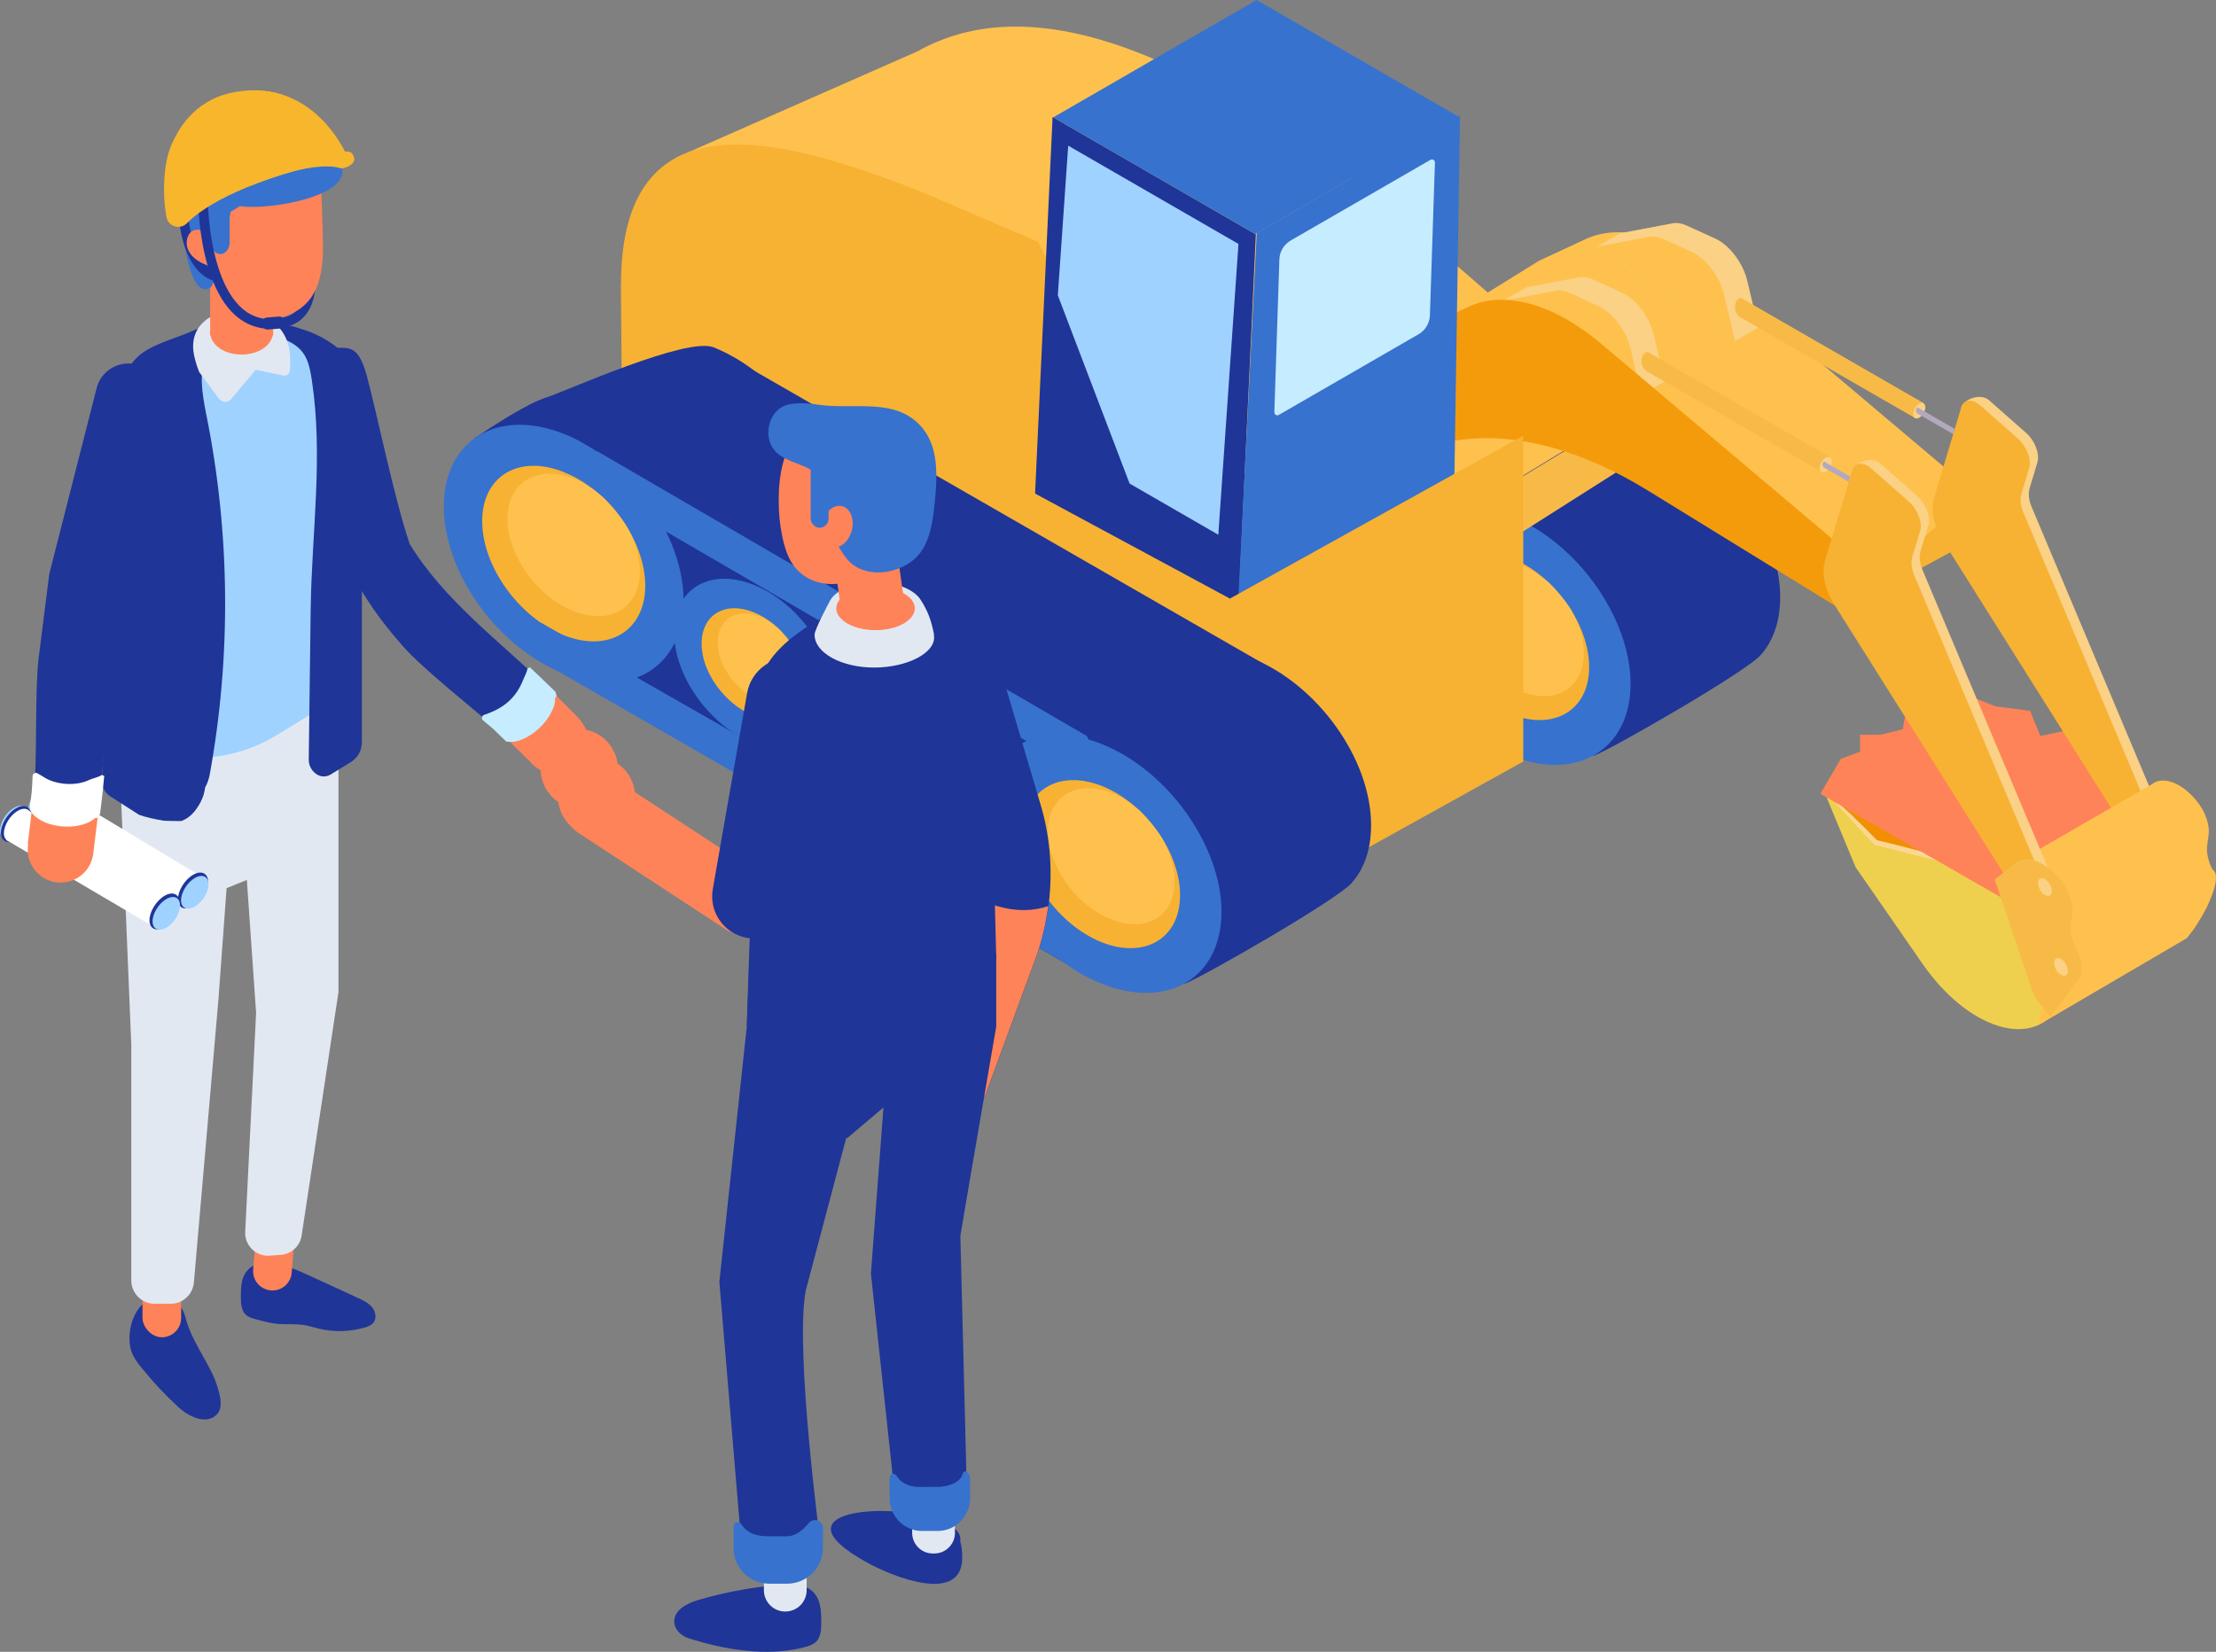 <?xml version="1.0" encoding="UTF-8"?>
<svg xmlns="http://www.w3.org/2000/svg" viewBox="0 0 215.54 160.69">
  <rect x="0" y="0" width="215.54" height="160.69" fill="#808080" stroke="none"/>
  <defs>
    <style>
      .cls-1 {
        fill: #714e51;
      }

      .cls-2 {
        fill: none;
        stroke: #1f3598;
        stroke-miterlimit: 10;
        stroke-width: .94px;
      }

      .cls-3 {
        fill: #b3a8bd;
      }

      .cls-4 {
        fill: #272926;
      }

      .cls-4, .cls-5, .cls-6, .cls-7, .cls-8, .cls-9, .cls-10 {
        fill-rule: evenodd;
      }

      .cls-5, .cls-11 {
        fill: #f8ba47;
      }

      .cls-12 {
        fill: #83bbef;
      }

      .cls-13, .cls-9 {
        fill: #ffc14e;
      }

      .cls-14 {
        fill: #fbd794;
      }

      .cls-6, .cls-15 {
        fill: #3772ce;
      }

      .cls-16 {
        fill: #c6ecff;
      }

      .cls-7, .cls-17 {
        fill: #1f3598;
      }

      .cls-18, .cls-8 {
        fill: #f7b233;
      }

      .cls-19 {
        isolation: isolate;
      }

      .cls-20, .cls-21, .cls-22 {
        mix-blend-mode: multiply;
      }

      .cls-21, .cls-23 {
        fill: #f8b62d;
      }

      .cls-24 {
        fill: #efcf4e;
      }

      .cls-25 {
        fill: #e2e8f2;
      }

      .cls-26, .cls-22 {
        fill: #ff8358;
      }

      .cls-27 {
        fill: #fff;
      }

      .cls-28 {
        opacity: .59;
      }

      .cls-29 {
        fill: #a0d2ff;
      }

      .cls-30 {
        fill: #f28f00;
      }

      .cls-31 {
        fill: #845c60;
      }

      .cls-10 {
        fill: #30322f;
      }

      .cls-32 {
        fill: #fad185;
      }

      .cls-33 {
        fill: #f49b0c;
      }
    </style>
  </defs>
  <g class="cls-19">
    <g id="_レイヤー_2" data-name="レイヤー 2">
      <g id="_人" data-name="人">
        <g>
          <g>
            <path class="cls-30" d="M214.71,86.02c.25.96.2,1.84-.14,2.41l-1.06,1.79c-2.49,4.22-23.48,3.99-27.89-2.36l-8.26-11.03,13.27-7.66,4.94,5.34,11.79,3.02c1.35-.1,2.95.97,4.1,2.7.37.56.57,1.21.51,1.72-.07.64.36,1.5.95,1.92l.66.47c.52.37.95,1.02,1.13,1.68Z"/>
            <path class="cls-14" d="M190.63,69.17c1.86,1.58,3.61,3.26,5.29,5.01l-.24-.14c1.97.47,3.94.96,5.88,1.54,1.95.57,3.88,1.2,5.78,1.94-2.03-.26-4.02-.63-6-1.07-1.98-.43-3.95-.94-5.9-1.47l-.15-.04-.09-.1c-1.61-1.81-3.15-3.69-4.58-5.67Z"/>
            <path class="cls-14" d="M177.37,76.83c2.01-1.63,4.17-2.98,6.38-4.28,2.22-1.26,4.48-2.46,6.89-3.38-2.01,1.63-4.17,2.99-6.38,4.28-2.22,1.26-4.48,2.46-6.89,3.38Z"/>
            <path class="cls-14" d="M177.37,76.83c1.86,1.58,3.61,3.26,5.29,5.01l-.24-.14c1.97.47,3.94.96,5.88,1.54,1.95.57,3.88,1.2,5.78,1.94-2.03-.26-4.02-.63-6-1.07-1.98-.43-3.95-.94-5.9-1.47l-.15-.04-.09-.1c-1.61-1.81-3.15-3.69-4.58-5.67Z"/>
            <path class="cls-24" d="M201.44,93.68c.25.96.2,1.84-.14,2.41l-1.06,1.79c-2.49,4.22-8.82,2.25-13.23-4.1l-6.52-9.41-3.13-7.54,4.94,5.34,11.79,3.02c1.35-.1,2.95.97,4.1,2.7.37.56.57,1.21.51,1.72-.07.64.36,1.5.95,1.92l.66.47c.52.37.95,1.02,1.13,1.68Z"/>
            <g>
              <polygon class="cls-26" points="177.06 77.21 190.76 69.19 210.69 80.62 196.99 88.63 177.06 77.21"/>
              <polygon class="cls-26" points="177.06 77.21 179.05 73.82 180.93 73.12 180.92 71.48 183.01 71.46 185.08 70.93 185.37 69.22 187.01 68.5 189.03 66.85 190.76 67.99 191.13 67.53 194.12 68.72 197.46 69.15 198.46 71.6 202 70.84 202.44 72.91 204.4 74.54 205.58 75.48 205.84 77.13 207.85 77.8 208.43 79.32 209.25 79.32 210.05 79.31 210.69 80.62 196.99 88.63 177.06 77.21"/>
            </g>
            <g>
              <polygon class="cls-4" points="95.45 43.63 108.43 34.52 163.74 66.29 144.85 72.34 95.45 43.63"/>
              <path class="cls-4" d="M109.17,11.6c-2.63-1.01-14.2,4.21-16.17,4.86h0c-1.97.61-5.35,2.85-7.06,3.99l2.41,4.73c.61,6.09,5.57,12.67,11.61,15.03.13.09.26.13.39.18l2.28,2.89c1.62-.57,15.16-8.28,16.3-9.82h0c1.18-1.36,1.88-3.29,1.88-5.61,0-6.4-5.22-13.72-11.66-16.26h0Z"/>
              <polygon class="cls-4" points="105.71 28.08 116.84 50.6 136.91 63.84 142 49.37 105.71 28.08"/>
              <polygon class="cls-10" points="100.93 19.88 94.62 23.74 148.35 54.98 149.01 47.97 100.93 19.88"/>
              <path class="cls-7" d="M161.5,41.84c-2.59-1.05-14.2,4.16-16.13,4.86h0c-2.02.61,2.98,6.35,1.31,7.49l-5.96,1.23c.57,6.09,5.52,12.67,11.57,15.03.13.04.31.09.44.18l2.28,2.89c1.62-.57,15.12-8.33,16.3-9.86h0c1.18-1.36,1.84-3.24,1.84-5.57,0-6.44-5.22-13.72-11.66-16.26h0Z"/>
              <path class="cls-10" d="M94.62,20.01c-6.44-2.54-11.66.61-11.66,7.06s5.21,13.72,11.66,16.26c6.44,2.54,11.66-.61,11.66-7.06s-5.22-13.72-11.66-16.26h0Z"/>
              <path class="cls-6" d="M146.99,50.21c-6.44-2.54-11.66.61-11.66,7.06s5.22,13.72,11.66,16.26c6.4,2.54,11.61-.61,11.61-7.01s-5.22-13.76-11.61-16.3h0Z"/>
              <path class="cls-8" d="M94.62,23.74c-4.38-1.75-7.93.4-7.93,4.78s3.55,9.34,7.93,11.09c4.38,1.75,7.93-.44,7.93-4.82s-3.55-9.34-7.93-11.04h0Z"/>
              <path class="cls-9" d="M100.67,28.91c-.61-.96-1.36-1.88-2.23-2.72-.83-.75-1.8-1.36-2.85-1.8-3.55-1.4-6.44.35-6.44,3.9s2.89,7.58,6.44,8.98c3.55,1.4,6.44-.31,6.44-3.86,0-1.49-.48-3.07-1.36-4.51h0Z"/>
              <polygon class="cls-10" points="143.88 71.77 145.15 68.53 92.39 38.37 91.55 41.66 143.88 71.77"/>
              <polygon class="cls-7" points="96.24 20.76 109.17 11.6 164.48 43.41 145.59 49.46 96.24 20.76"/>
              <path class="cls-8" d="M146.99,54.28c-4.21-1.67-7.63.39-7.63,4.6s3.42,8.94,7.63,10.61c4.16,1.62,7.58-.39,7.58-4.6s-3.42-8.94-7.58-10.61h0Z"/>
              <path class="cls-9" d="M152.78,59.28c-.61-.96-1.36-1.84-2.15-2.63-.83-.7-1.75-1.32-2.72-1.71-3.42-1.32-6.18.35-6.18,3.72s2.76,7.28,6.18,8.59c3.37,1.36,6.14-.31,6.14-3.73,0-1.4-.48-2.89-1.27-4.25h0Z"/>
              <path class="cls-10" d="M128.06,43.37c-4.3-1.67-7.71.44-7.71,4.69s3.42,9.07,7.71,10.74c4.25,1.71,7.71-.4,7.71-4.65s-3.46-9.07-7.71-10.78h0Z"/>
              <path class="cls-8" d="M128.06,46.09c-2.81-1.1-5.04.26-5.04,3.02s2.23,5.92,5.04,7.01c2.76,1.1,5-.26,5-3.02s-2.24-5.92-5-7.01h0Z"/>
              <path class="cls-9" d="M131.87,49.37c-.39-.61-.88-1.23-1.4-1.71-.57-.48-1.18-.88-1.8-1.14-2.28-.88-4.08.22-4.08,2.46s1.8,4.78,4.08,5.7c2.24.88,4.08-.22,4.08-2.5,0-.92-.35-1.93-.88-2.81h0Z"/>
              <path class="cls-10" d="M113.07,34.69c-4.25-1.67-7.71.39-7.71,4.65s3.46,9.07,7.71,10.78c4.25,1.67,7.71-.39,7.71-4.69s-3.46-9.07-7.71-10.74h0Z"/>
              <path class="cls-8" d="M113.07,37.37c-2.76-1.1-5.04.26-5.04,3.07s2.28,5.87,5.04,7.01c2.76,1.09,5.04-.26,5.04-3.07s-2.28-5.92-5.04-7.01h0Z"/>
              <path class="cls-9" d="M116.89,40.65c-.39-.61-.88-1.18-1.4-1.71-.53-.48-1.14-.88-1.8-1.14-2.24-.88-4.08.22-4.08,2.5s1.84,4.78,4.08,5.65c2.24.92,4.08-.22,4.08-2.46,0-.92-.31-1.93-.88-2.85h0Z"/>
            </g>
            <polygon class="cls-5" points="157.91 40.4 120.51 63.04 120.51 69.24 157.88 45.52 157.91 40.4"/>
            <path class="cls-9" d="M157.88,40.36C140.14,24.38,109.22-6.21,89.23,5l-23.5,10.35,49.05,44.28,5.73,3.4,37.37-22.68Z"/>
            <g>
              <polygon class="cls-18" points="192 47.89 180.63 54.46 179.24 59.39 190.18 53.47 192 47.89"/>
              <path class="cls-13" d="M192,47.89l-24.91-21.04c-4.57-3.86-9.38-5.2-12.86-3.59l-4.52,2.1-11.49,7.12,15.21,3.74c5.46-.73,4.14,3.42,10.56,7.37l15.25,15.79,12.76-11.49Z"/>
              <g>
                <path class="cls-32" d="M197.4,47.53l.77-2.55c.25-.82-.25-2.12-1.09-2.86l-3.62-3.19c-.81-.72-2.45-.1-2.69.69l-1.87,8.32c-.34,1.13.02,2.76.92,4.19l18.34,29.14,1.79-2.62-12.34-29.33c-.28-.65-.35-1.31-.2-1.79Z"/>
                <path class="cls-18" d="M196.6,48.08l.77-2.55c.25-.82-.25-2.12-1.09-2.86l-3.62-3.19c-.81-.72-1.65-.66-1.89.13l-2.67,8.87c-.34,1.13.02,2.76.92,4.19l18.34,29.14,1.79-2.62-12.34-29.32c-.28-.65-.35-1.31-.2-1.79Z"/>
                <path class="cls-13" d="M199.74,93.68c-.02.22-1.51,6.06-1.51,6.06l14.48-8.48c1.94-2.41,3.56-6.04,2.48-6.68-.41-.79-.59-1.63-.51-2.3l.14-1.06c.12-.94-.28-2.16-1.03-3.14-1.47-1.91-3.39-2.67-4.5-1.78l-13.27,7.66,3.72,9.72Z"/>
                <g>
                  <path class="cls-32" d="M161.93,37.12l-1.06-4.48c-.42-1.8-1.74-3.55-3.15-4.19l-2.77-1.26c-.48-.22-.94-.29-1.34-.22l-5.09.96-2.27,1.31,13.41,9.18,2.27-1.31Z"/>
                  <path class="cls-13" d="M159.66,38.43l-1.06-4.48c-.42-1.8-1.74-3.55-3.15-4.19l-2.77-1.26c-.48-.22-.94-.29-1.34-.22l-5.09.96,13.41,9.18Z"/>
                </g>
                <path class="cls-33" d="M180.63,54.46l-24.91-21.04c-4.57-3.86-9.38-5.2-12.86-3.59l-4.52,2.1-.96,11.49,4.68-.63c5.46-.73,11.8.98,18.22,4.93l18.96,11.67,1.39-4.93Z"/>
                <path class="cls-32" d="M186.79,53.66l.77-2.55c.25-.82-.25-2.12-1.09-2.86l-3.62-3.19c-.81-.72-2.45-.1-2.69.69l-1.87,8.32c-.34,1.13.02,2.76.92,4.19l18.34,29.14,1.79-2.62-12.34-29.32c-.28-.65-.35-1.31-.2-1.79Z"/>
                <path class="cls-18" d="M185.99,54.21l.77-2.55c.25-.82-.25-2.12-1.09-2.86l-3.62-3.19c-.81-.72-1.65-.66-1.89.13l-2.67,8.87c-.34,1.13.02,2.76.92,4.19l18.34,29.14,1.79-2.62-12.34-29.33c-.28-.65-.35-1.31-.2-1.79Z"/>
                <path class="cls-11" d="M197.77,96.67c-.02.22,1.66,2.26,1.66,2.26l2.7-3.58c.5-.66.41-1.91-.2-3.11-.41-.79-.59-1.63-.51-2.3l.14-1.06c.12-.94-.28-2.16-1.03-3.14-1.47-1.91-3.39-2.67-4.5-1.78l-2.01,1.6,3.75,11.11Z"/>
                <path class="cls-32" d="M199.79,93.67c0,.43.3.95.67,1.16.37.22.67.04.67-.38s-.3-.95-.67-1.16c-.37-.22-.67-.04-.67.38Z"/>
                <path class="cls-32" d="M198.23,85.9c0,.43.3.95.67,1.16.37.22.67.04.67-.38s-.3-.95-.67-1.16c-.37-.22-.67-.04-.67.38Z"/>
              </g>
              <g>
                <path class="cls-32" d="M171.03,31.87l-1.06-4.48c-.42-1.8-1.74-3.55-3.15-4.19l-2.77-1.26c-.48-.22-.94-.29-1.34-.22l-5.09.96-2.27,1.31,13.41,9.18,2.27-1.31Z"/>
                <path class="cls-13" d="M168.76,33.18l-1.06-4.48c-.42-1.8-1.74-3.55-3.15-4.19l-2.77-1.26c-.48-.22-.94-.29-1.34-.22l-5.09.96,13.41,9.18Z"/>
              </g>
              <g>
                <path class="cls-11" d="M160.25,36.16l16.9,9.74.87-1.43-17.77-10.24s-.59.03-.59.94c0,.66.59,1,.59,1Z"/>
                <path class="cls-32" d="M177.6,44.52c-.33.18-.6.63-.61,1.01,0,.38.25.54.58.36.33-.18.6-.63.61-1.01,0-.38-.25-.54-.58-.36Z"/>
              </g>
              <g>
                <path class="cls-11" d="M169.34,30.91l16.9,9.74.87-1.43-17.77-10.24s-.59.03-.59.94c0,.66.59,1,.59,1Z"/>
                <path class="cls-32" d="M186.69,39.27c-.33.18-.6.63-.61,1.01s.25.54.58.36c.33-.18.6-.63.61-1.01,0-.38-.25-.54-.58-.36Z"/>
                <path class="cls-3" d="M186.54,40.25l3.45,1.99.15-.51-3.6-2.08s-.18,0-.18.29c0,.2.18.31.18.31Z"/>
                <path class="cls-3" d="M177.46,45.51l2.35,1.36.15-.51-2.51-1.45s-.18,0-.18.29c0,.2.18.31.18.31Z"/>
              </g>
            </g>
            <path class="cls-8" d="M60.39,27.72l.11,12.43,5.52-2.33,54.5,31.42v-6.2l-19.54-39.52-11.45-4.91c-13.44-5.23-29.13-9.71-29.13,9.1h0Z"/>
            <g>
              <polygon class="cls-17" points="100.25 57.19 120.02 68.6 122.15 22.8 102.38 11.38 100.25 57.19"/>
              <polygon class="cls-29" points="120.46 23.73 103.9 14.17 102.89 28.73 109.87 47.04 118.5 52.02 120.46 23.73"/>
              <polygon class="cls-15" points="122.09 22.76 141.87 11.35 122.22 0 102.44 11.42 122.09 22.76"/>
              <polygon class="cls-15" points="119.9 69.07 141.29 57.64 142.01 11.24 122.24 22.66 119.9 69.07"/>
              <g>
                <path class="cls-16" d="M139.73,30.69l.49-14.86c.02-.73-.76-1.2-1.4-.84l-13.58,7.84c-.86.49-1.4,1.4-1.43,2.39l-.49,14.86c-.02.73.76,1.2,1.4.84l13.58-7.84c.86-.5,1.4-1.4,1.43-2.39Z"/>
                <path class="cls-15" d="M124.25,41.68c-.28,0-.56-.08-.81-.22-.5-.3-.78-.82-.76-1.4l.49-14.86c.04-1.22.69-2.31,1.75-2.92l13.58-7.84c.5-.29,1.1-.28,1.59.01.5.3.78.82.76,1.4l-.49,14.86c-.04,1.22-.69,2.31-1.75,2.92l-13.58,7.84c-.24.14-.51.21-.78.21ZM139.28,15.51s-.09.01-.15.04l-13.58,7.84c-.67.39-1.09,1.08-1.11,1.85l-.49,14.86c0,.15.09.23.14.26.06.03.17.08.3,0l13.58-7.84c.67-.39,1.09-1.08,1.11-1.85l.49-14.86c0-.15-.09-.23-.14-.26-.03-.02-.09-.04-.15-.04Z"/>
              </g>
            </g>
            <polygon class="cls-18" points="119.63 89.92 119.63 58.23 148.16 42.38 148.16 74.08 119.63 89.92"/>
            <polygon class="cls-8" points="119.63 58.23 97.05 46.06 97.36 51.69 123.03 68.13 119.63 58.23"/>
            <g>
              <polygon class="cls-4" points="55.66 65.82 68.63 56.7 123.94 88.48 105.05 94.53 55.66 65.82"/>
              <path class="cls-7" d="M69.38,33.78c-2.63-1.01-14.2,4.21-16.17,4.86h0c-1.97.61-5.35,2.85-7.06,3.99l2.41,4.73c.61,6.09,5.57,12.67,11.61,15.03.13.09.26.13.39.18l2.28,2.89c1.62-.57,15.16-8.28,16.3-9.82h0c1.18-1.36,1.88-3.29,1.88-5.61,0-6.4-5.22-13.72-11.66-16.26h0Z"/>
              <polygon class="cls-7" points="65.91 50.26 60.43 66.85 103.98 91.3 102.2 71.56 65.91 50.26"/>
              <polygon class="cls-6" points="61.14 42.07 54.83 45.92 108.56 77.17 109.22 70.16 61.14 42.07"/>
              <path class="cls-7" d="M121.71,64.02c-2.59-1.05-14.2,4.16-16.13,4.86h0c-2.02.61,2.98,6.35,1.31,7.49l-5.96,1.23c.57,6.09,5.52,12.67,11.57,15.03.13.04.31.09.44.18l2.28,2.89c1.62-.57,15.12-8.33,16.3-9.86h0c1.18-1.36,1.84-3.24,1.84-5.57,0-6.44-5.22-13.72-11.66-16.26h0Z"/>
              <path class="cls-6" d="M54.83,42.2c-6.44-2.54-11.66.61-11.66,7.06s5.21,13.72,11.66,16.26c6.44,2.54,11.66-.61,11.66-7.06s-5.22-13.72-11.66-16.26h0Z"/>
              <path class="cls-6" d="M107.2,72.39c-6.44-2.54-11.66.61-11.66,7.06s5.22,13.72,11.66,16.26c6.4,2.54,11.61-.61,11.61-7.01s-5.22-13.76-11.61-16.3h0Z"/>
              <path class="cls-8" d="M54.83,45.92c-4.38-1.75-7.93.4-7.93,4.78s3.55,9.34,7.93,11.09c4.38,1.75,7.93-.44,7.93-4.82s-3.55-9.34-7.93-11.04h0Z"/>
              <path class="cls-9" d="M60.88,51.09c-.61-.96-1.36-1.88-2.23-2.72-.83-.75-1.8-1.36-2.85-1.8-3.55-1.4-6.44.35-6.44,3.9s2.89,7.58,6.44,8.98c3.55,1.4,6.44-.31,6.44-3.86,0-1.49-.48-3.07-1.36-4.51h0Z"/>
              <polygon class="cls-6" points="104.09 93.96 105.36 90.71 52.59 60.56 51.76 63.85 104.09 93.96"/>
              <polygon class="cls-7" points="56.45 42.94 69.38 33.78 124.69 65.6 105.8 71.65 56.45 42.94"/>
              <path class="cls-8" d="M107.2,76.47c-4.21-1.67-7.63.39-7.63,4.6s3.42,8.94,7.63,10.61c4.16,1.62,7.58-.39,7.58-4.6s-3.42-8.94-7.58-10.61h0Z"/>
              <path class="cls-9" d="M112.98,81.47c-.61-.96-1.36-1.84-2.15-2.63-.83-.7-1.75-1.32-2.72-1.71-3.42-1.32-6.18.35-6.18,3.72s2.76,7.28,6.18,8.59c3.37,1.36,6.14-.31,6.14-3.73,0-1.4-.48-2.89-1.27-4.25h0Z"/>
              <path class="cls-6" d="M88.27,65.56c-4.3-1.67-7.71.44-7.71,4.69s3.42,9.07,7.71,10.74c4.25,1.71,7.71-.4,7.71-4.65s-3.46-9.07-7.71-10.78h0Z"/>
              <path class="cls-8" d="M88.27,68.27c-2.81-1.1-5.04.26-5.04,3.02s2.23,5.92,5.04,7.01c2.76,1.1,5-.26,5-3.02s-2.24-5.92-5-7.01h0Z"/>
              <path class="cls-9" d="M92.08,71.56c-.39-.61-.88-1.23-1.4-1.71-.57-.48-1.18-.88-1.8-1.14-2.28-.88-4.08.22-4.08,2.46s1.8,4.78,4.08,5.7c2.24.88,4.08-.22,4.08-2.5,0-.92-.35-1.93-.88-2.81h0Z"/>
              <path class="cls-6" d="M73.28,56.88c-4.25-1.67-7.71.39-7.71,4.65s3.46,9.07,7.71,10.78c4.25,1.67,7.71-.39,7.71-4.69s-3.46-9.07-7.71-10.74h0Z"/>
              <path class="cls-8" d="M73.28,59.55c-2.76-1.1-5.04.26-5.04,3.07s2.28,5.87,5.04,7.01c2.76,1.09,5.04-.26,5.04-3.07s-2.28-5.92-5.04-7.01h0Z"/>
              <path class="cls-9" d="M77.09,62.84c-.39-.61-.88-1.18-1.4-1.71-.53-.48-1.14-.88-1.8-1.14-2.24-.88-4.08.22-4.08,2.5s1.84,4.78,4.08,5.65c2.24.92,4.08-.22,4.08-2.46,0-.92-.31-1.93-.88-2.85h0Z"/>
            </g>
          </g>
          <g>
            <g>
              <path class="cls-17" d="M82.53,147.34c3.53-.97,11.27.12,10.87,2.58.12.45.18.95.19,1.41.18,4.92-6.89,2-9.32.64-4.55-2.53-4.02-4.01-1.74-4.63Z"/>
              <path class="cls-17" d="M94.92,80.06c.71,2.39.88,4.9.53,7.36-.16,1.21-.45,2.4-.87,3.55l-4.84,13.18c-.62,1.69.25,3.58,1.95,4.2.27.09.54.16.8.19,1.46.15,2.87-.7,3.4-2.13l4.84-13.16c.71-1.93,1.16-3.95,1.35-6,.28-3.03,0-6.11-.88-9.02l-4.26-14.38c-.53-1.72-2.35-2.72-4.07-2.2-1.74.51-2.72,2.33-2.21,4.07l4.26,14.36Z"/>
              <path class="cls-26" d="M94.58,90.97c.41-1.12.69-2.29.85-3.47.53.28,1.08.51,1.68.68,1.74.49,3.36.47,4.85-.04-.23,1.73-.63,3.44-1.23,5.08l-4.84,13.16c-.53,1.43-1.94,2.28-3.4,2.13-.26-.03-.53-.09-.8-.19-1.7-.62-2.57-2.51-1.95-4.2l4.84-13.18Z"/>
              <path class="cls-17" d="M77.87,154.32c.76-.02,1.42.59,1.71,1.28.29.7.3,1.48.3,2.24,0,.66-.03,1.4-.5,1.87-.31.3-.74.42-1.15.53-3.59.97-7.8.23-11.26-.87-.73-.23-1.39-.87-1.39-1.64,0-1.12,1.25-1.76,2.32-2.08,2.91-.86,6.42-1.48,9.46-1.55.57-.01,1.33.25,1.28.82l-.76-.59Z"/>
              <path class="cls-25" d="M90.71,143.75h.16c1.1,0,2,.9,2,2v3.37c0,1.1-.9,2-2,2h-.16c-1.1,0-2-.9-2-2v-3.37c0-1.1.89-2,2-2Z" transform="translate(-1.75 1.09) rotate(-.68)"/>
              <path class="cls-25" d="M76.38,149.4h0c1.15,0,2.08.93,2.08,2.08v3.21c0,1.15-.93,2.08-2.08,2.08h0c-1.15,0-2.08-.93-2.08-2.08v-3.21c0-1.15.93-2.08,2.08-2.08Z"/>
              <path class="cls-17" d="M72.64,99.74l4.19-10.04,20.07,3.12v7.04s-3.38,19.59-3.49,20.37l.62,24.53c-.17,1.13-1.58,2.49-2.73,2.57l-1.22.09c-1.46.11-3.18-1.09-3.11-2.55l-2.26-20.97,1.22-16.17-3.53,2.99-.09-.03-3.94,14.86c-1.09,5.75,1.45,24.75,1.45,24.75-.11,1.3-1.68,2.3-2.99,2.3h-1.73c-1.39,0-3-1.12-3-2.51l-2.13-25.39,2.68-24.95Z"/>
              <path class="cls-17" d="M96.33,65.33c.28,2-.03,4.23.03,6.62.18,6.95.35,13.91.53,20.86.03,1.03-.51,1.99-1.4,2.51l-6.62,3.85c-3.04,1.87-6.56,2.65-10.04,2.29-1.22-.13-2.44-.39-3.61-.81l-2.58-.92c.24-8.33.66-16.67.73-25.01.06-6.08-1.01-9.58,4.81-13.53,4.31-2.92,10.33-4.01,14.87-.97,2.19,1.46,3,3.18,3.27,5.1Z"/>
              <path class="cls-17" d="M79.49,88.86c-.33-2.5,3.08-8.66,2.45-11.12-.31-1.17-1.46-2.1-1.87-3.23-.38-1.07-.06-2.16.42-3.24-.4-1.53-.6-3.13-1.17-4.59-.35-.91-1.4-2.71-2.59-2.71.22.03-.07.26-.15.34-.68.66-1.19,1.34-1.7,2.14-.3.46-.63.84-1,1.15l-1.24,32.15,3.37.92c1.54.42,3.13.68,4.73.81,2.23-2.62,2.96-6,1.15-8.76-.86-1.27-2.21-2.42-2.4-3.85Z"/>
              <path class="cls-15" d="M74.83,149.45h1.73c.79,0,1.53-.59,2.11-1.29.47-.56,1.37-.24,1.37.49v1.93c0,1.92-1.56,3.48-3.48,3.48h-1.73c-1.81,0-3.32-1.39-3.47-3.19v-2.39c0-.41.52-.55.74-.21.41.63,1.11,1.2,2.73,1.18Z"/>
              <path class="cls-15" d="M89.66,144.65h1.56c.72,0,2.12-.32,2.39-1.2.19-.64.75-.22.75.46v1.79c0,1.79-1.41,3.23-3.14,3.23h-1.56c-1.63,0-2.99-1.29-3.13-2.96v-2.22c0-.38.47-.51.67-.19.37.58,1,1.11,2.46,1.1Z"/>
              <g>
                <path class="cls-26" d="M58.02,78.41l14.27,9.34-14.27-9.34Z"/>
                <path class="cls-26" d="M72.29,90.91c-.59,0-1.19-.17-1.73-.52l-14.27-9.34c-1.46-.96-1.87-2.92-.92-4.38.96-1.46,2.92-1.87,4.38-.92l14.27,9.34c1.46.96,1.87,2.92.92,4.38-.61.93-1.62,1.43-2.65,1.43Z"/>
              </g>
              <path class="cls-17" d="M75.33,90.81c1.1-.58,1.92-1.64,2.15-2.95l3.34-19.08c.39-2.25-1.11-4.37-3.36-4.75-2.25-.38-4.39,1.13-4.79,3.38l-3.34,19.08c-.39,2.25,1.11,4.37,3.36,4.75.94.16,1.86-.01,2.64-.43Z"/>
              <path class="cls-25" d="M90.85,61.73c-.25-1.29-.58-2.28-1.31-3.39l.26.84h0c0-1.41-2.08-2.55-4.64-2.55-2.16,0-3.97.81-4.49,1.92,0,0-1.44,2.69-1.44,3.19,0,1.77,2.6,3.2,5.8,3.2s6.14-1.46,5.8-3.2Z"/>
              <path class="cls-26" d="M88.98,59.18c0,.51-.33.97-.86,1.33-.7.48-1.77.78-2.96.78-1.27,0-2.4-.35-3.1-.88-.45-.35-.72-.77-.72-1.23,0-.3.12-.59.33-.85.6-.73,1.94-1.25,3.49-1.25,1.04,0,1.98.22,2.66.6.72.38,1.16.91,1.16,1.5Z"/>
              <path class="cls-15" d="M84.66,49.02s-.02,0-.03.02c0-.04,0-.08,0-.12,0,.04,0,.07.04.1Z"/>
              <path class="cls-26" d="M88.12,60.5c-.7.48-1.77.78-2.96.78-1.27,0-2.4-.35-3.1-.88-.07-.13-.11-.27-.13-.41h-.02l-.24-1.67-.87-6.12h6.25l.78,5.47.33,2.32c.02.18,0,.35-.03.51Z"/>
              <path class="cls-26" d="M88.03,51.67c1.28-2.31,1.53-4.99-.86-7.05-1.92-1.65-7.54-3.89-9.73-1.96-2.36,2.07-2.06,9.71-.36,12.2,1.5,2.2,4.35,2.43,6.51,1.27,1.57-.85,3.37-2.53,4.44-4.46Z"/>
              <path class="cls-15" d="M89.98,53.01c-.27.54-.62,1.02-1.09,1.42-1.78,1.53-4.98,1.85-6.54-.09-1.44-1.8-2.48-4.99-2.55-7.13-.09-2.6-4.59-1.6-5.03-4.69-.16-1.1.28-2.32,1.23-2.89.93-.56,2.54-.42,3.62-.26,3.45.52,7.59-.79,10.11,2.28,1.6,1.94,1.43,4.74,1.19,7.24-.14,1.39-.33,2.89-.94,4.11Z"/>
              <path class="cls-26" d="M82.84,51.64c-.3,1.09-1.19,1.8-1.98,1.57-.8-.23-1.2-1.3-.9-2.39.3-1.09,1.19-1.8,1.98-1.57.8.23,1.2,1.3.9,2.39Z"/>
              <rect class="cls-15" x="78.86" y="44.68" width="1.74" height="6.66" rx=".87" ry=".87" transform="translate(159.45 96.02) rotate(180)"/>
              <path class="cls-26" d="M61.77,77.5c0,2.12-1.68,3.84-3.75,3.84s-3.75-1.72-3.75-3.84,1.68-3.84,3.75-3.84,3.75,1.72,3.75,3.84Z"/>
            </g>
            <g>
              <g>
                <path class="cls-17" d="M25.25,123c-.68-.01-1.28.53-1.55,1.16-.27.63-.27,1.34-.27,2.02,0,.6.03,1.27.45,1.69.28.27.67.38,1.04.48.7.19,1.41.38,2.13.44.82.07,1.65-.02,2.47.1.52.08,1.02.25,1.53.37,1.45.34,2.98.3,4.4-.11.32-.09.65-.21.86-.47.35-.43.23-1.09-.12-1.51-.35-.42-.86-.67-1.36-.9-1.5-.69-3-1.38-4.5-2.07-1.47-.68-3-1.36-4.62-1.4-.52-.01-1.2.22-1.15.74l.69-.53Z"/>
                <path class="cls-26" d="M26.61,118.88h0c1.04,0,1.88.84,1.88,1.88v2.9c0,1.04-.84,1.88-1.88,1.88h0c-1.04,0-1.88-.84-1.88-1.88v-2.9c0-1.04.84-1.88,1.88-1.88Z" transform="translate(9.98 -1.75) rotate(4.64)"/>
                <path class="cls-17" d="M19.33,131.19c.28.52.58,1.03.86,1.55.28.53.57,1.06.77,1.62.3.83.87,2.45.16,3.21-1.08,1.14-2.84.16-3.72-.64-1.31-1.2-2.52-2.49-3.63-3.87-.48-.59-.95-1.23-1.09-1.97-.45-2.28.89-5.52,3.69-4.76,1.02.28,1.46,1,1.7,1.93.27,1.04.75,2,1.27,2.94Z"/>
                <rect class="cls-26" x="13.86" y="123.43" width="3.76" height="6.66" rx="1.88" ry="1.88"/>
                <path class="cls-25" d="M24.92,66.7l-9.49,3.29-3.67,7.25,1.01,24.37v22.95c0,1.25,1.02,2.27,2.27,2.27h1.56c1.18,0,2.16-.9,2.26-2.08l2.39-27.57.79-10.78,1.97-.8.9,12.92-1.06,21.32c-.06,1.32,1.05,2.41,2.37,2.31l1.1-.08c1.03-.08,1.87-.86,2.02-1.88l3.58-23.67v-25.58l-8.01-4.24Z"/>
              </g>
              <g>
                <path class="cls-2" d="M30.38,16.12l-.19,10.65s.57,4.33-3.02,4.66"/>
                <polygon class="cls-25" points="26.95 82.48 32.98 67.79 10.79 70.64 17.72 83.4 26.95 82.48"/>
                <g>
                  <path class="cls-29" d="M5.44,77.18c0,.77-.61,1.73-1.34,2.15-.73.42-1.33.14-1.33-.62s.6-1.74,1.34-2.17c.74-.43,1.34-.14,1.33.63Z"/>
                  <path class="cls-17" d="M5.79,77.28c0,.84-.67,1.9-1.47,2.36-.8.46-1.46.16-1.46-.68s.66-1.91,1.47-2.38c.81-.47,1.47-.15,1.46.7Z"/>
                  <path class="cls-27" d="M5.81,77.47c0,.77-.61,1.73-1.34,2.15-.73.42-1.33.14-1.33-.62s.6-1.74,1.34-2.17c.74-.43,1.34-.14,1.33.63Z"/>
                  <polygon class="cls-27" points="5.51 76.79 19.43 85.17 17.7 88.1 3.35 79.65 5.51 76.79"/>
                  <path class="cls-17" d="M20.24,85.8c0,.84-.67,1.9-1.47,2.36-.8.46-1.46.16-1.46-.68s.66-1.91,1.47-2.38c.81-.47,1.47-.15,1.46.7Z"/>
                  <path class="cls-29" d="M20.28,86.05c0,.77-.61,1.73-1.34,2.15-.73.42-1.33.14-1.33-.62s.6-1.74,1.34-2.17c.74-.43,1.34-.14,1.33.63Z"/>
                  <path class="cls-29" d="M2.67,79.23c0,.77-.61,1.73-1.34,2.15-.73.42-1.33.14-1.33-.62s.6-1.74,1.34-2.17c.74-.43,1.34-.14,1.33.63Z"/>
                  <path class="cls-17" d="M3.02,79.33c0,.84-.67,1.9-1.47,2.36-.8.46-1.46.16-1.46-.68s.66-1.91,1.47-2.38c.81-.47,1.47-.15,1.46.7Z"/>
                  <path class="cls-27" d="M3.05,79.52c0,.77-.61,1.73-1.34,2.15-.73.42-1.33.14-1.33-.62s.6-1.74,1.34-2.17c.74-.43,1.34-.14,1.33.63Z"/>
                  <polygon class="cls-27" points="2.75 78.84 16.67 87.21 14.93 90.14 .59 81.7 2.75 78.84"/>
                  <path class="cls-17" d="M17.47,87.84c0,.84-.67,1.9-1.47,2.36-.8.46-1.46.16-1.46-.68s.66-1.91,1.47-2.38c.81-.47,1.47-.15,1.46.7Z"/>
                  <path class="cls-29" d="M17.51,88.1c0,.77-.61,1.73-1.34,2.15-.73.42-1.33.14-1.33-.62s.6-1.74,1.34-2.17c.74-.43,1.34-.14,1.33.63Z"/>
                </g>
                <g>
                  <path class="cls-31" d="M51.03,73.59c-.37-.37-.74-.73-1.11-1.1.37.36.74.73,1.11,1.1Z"/>
                  <path class="cls-17" d="M53.7,67.37s.02-.04.03-.03c.06.13.27.44.39.41.08-.02.02,0,.02,0-.27-.38-.65-.65-.98-.97-4.5-4.34-9.96-8.37-13.31-13.86-1.47-4.29-3.21-12.79-4.15-16.28-.94-3.49-1.91-2.68-3.87-2.81-1.96-.14-2.58,2.15-2.51,3.58,1.58,6.06,2.78,11.92,4.69,17.92.07.23-.17-.14.24.58,1.44,2.48,2.49,4.17,4.99,7.01,1.82,2.06,6.52,5.81,9,7.93.53.45.65.8,1.15,1.07.31.17.66.06,1.07-.09,1.48-.53,2.73-1.8,3.24-3.29.17-.49.09-.72,0-1.15Z"/>
                  <path class="cls-26" d="M54.01,67.3c.07.47-.14.73-.31,1.22-.54,1.51-1.74,2.73-3.25,3.3-.43.16-.68.13-1.09.12.18.17.35.34.53.51.01.01.03.03.04.04.37.36.75.74,1.11,1.09.08.08.12.12.19.18.07.06.16.16.21.21.05.05.07.07.1.1.03.03.04.04.06.07s.02.03.04.05.03.04.05.05c.02.02.03.04.05.05s.03.03.04.05c0,0,0,0,.01.01,0,0,.03.04.05.05,1.42,1.25,2.94,1.31,4.46.19.05-.04.1-.08.13-.13,1.1-1.41,1.16-2.9.06-4.33-.4-.52-.88-.92-1.33-1.4-.45-.48-.98-.95-1.41-1.41,0-.01.27-.06.27-.04Z"/>
                  <path class="cls-16" d="M51.53,64.91s.1.08.12.11c.57.53,1.11,1.05,1.68,1.6.21.2.47.47.7.68.04.15.08.3.12.43-.07.1-.06-.02-.13.14-.07.16,0,.42-.09.68-.24.77-.7,1.5-1.29,2.1-.59.6-1.34,1.11-2.12,1.38-.45.16-.77.15-1.21.12-.02,0-.05,0-.07-.01-.38-.36-.75-.73-1.13-1.1-.38-.36-.74-.63-1.16-.99-.14-.12-.08-.42.11-.5.2-.07.5-.17.62-.23,1.55-.62,2.58-1.62,3.19-3.15.13-.33.38-.76.43-1.12,0-.04.05-.03.08-.05.03-.02.11-.09.15-.09Z"/>
                </g>
                <g>
                  <path class="cls-29" d="M33.84,38.79v27.47c0,.63-.33,1.21-.86,1.54l-6.02,3.69c-2.85,1.76-6.16,2.49-9.44,2.15-1.14-.12-2.29-.37-3.4-.76l-3.34-2.23,1.81-30.11c.05-1.28.55-2.47,1.41-3.38.32-.36.7-.66,1.13-.92l2.17-1.37.6-.38c1.64-1.14,4.81-2.33,7.67-2.67.57-.07,1.11-.11,1.62-.11,1.14,0,2.17.18,2.9.62,2.3,1.34,3.73,3.8,3.73,6.47Z"/>
                  <g class="cls-28">
                    <path class="cls-12" d="M12.61,40.54c.01-.31.05-.62.12-.91,1.21-1.04,2.4-2.02,3.47-.79.75.87,1.25,2.86,1.73,3.9-.02.05-.03.09-.05.14-.52,1.48-1.23,3.93-.82,5.43.3,1.07,1.12,1.94,1.34,3.04.46,2.31-1.99,8.1-1.76,10.45.14,1.34,1.11,2.42,1.72,3.62,1.3,2.6.78,5.77-.82,8.23-1.14-.12-2.29-.37-3.4-.76l-3.34-2.23,1.81-30.11Z"/>
                  </g>
                  <path class="cls-17" d="M11.69,40.52c0-.1.02-.2.02-.29h-.07s.04-1.67.04-1.67c.05-1.38.6-2.69,1.53-3.67,1.25-1.33,3.65-1.88,5.3-2.61,5.52-2.42,16.69-.85,16.69,6.52v33.41c0,.79-.41,1.52-1.08,1.93l-1.95,1.2c-.39.24-.89.26-1.29.03-.54-.31-.86-.87-.85-1.5.06-4.87.13-9.74.19-14.61.1-7.54,1.24-14.8.11-22.29-.12-.76-.25-1.54-.6-2.23-1.22-2.36-5.07-2.44-7.34-1.94-.84.19-1.44.55-1.87,1.04l1.75-.51c-.8.26-1.55.64-2.17,1.15-.8,1.58-.43,3.89-.05,5.77,2.34,11.54,2.46,23.52.35,35.1-.08.41-.23.88-.45,1.26-.06.5-.21.99-.45,1.44-.48.9-1.07,1.53-1.86,1.82-.56,0-1.13,0-1.69-.03-.87-.14-1.75-.33-2.43-.58l-2.82-1.81c-.51-.33-.81-.91-.78-1.52.29-5.73,1.77-35.4,1.77-35.4Z"/>
                </g>
                <g>
                  <path class="cls-25" d="M19.36,36.15c-.22-.55-.39-1.12-.5-1.68-1.06-5.65,9.36-5.96,9.36.44v1c0,.4-.3.7-.64.63l-2.71-.57-2.25,2.68c-.33.54-.99.58-1.36.09-.57-.76-1.23-1.66-1.9-2.57Z"/>
                  <path class="cls-1" d="M22.58,25.09s-.02.01-.03.02c-.01-.04-.01-.1-.01-.14,0,.04.01.09.04.12Z"/>
                </g>
                <path class="cls-31" d="M2.81,81.1c.05-.44.12-.98.2-1.61-.08.63-.14,1.17-.2,1.61Z"/>
                <path class="cls-17" d="M9.48,78.95s.03,0,.05,0c-.03.21-.05.41-.08.62h0c.06-.48.12-.97.18-1.47.84-6.79,1.23-19.31,1.45-21.03l4.47-17.56c.53-1.69-.41-3.48-2.1-4.01-1.69-.52-3.48.41-4.01,2.1l-4.54,17.82c-.05.17-.09.34-.12.51-.08.58-.52,4.09-1.03,8.17-.37,2.96-.12,10.38-.45,13.01-.07.56-.13,1.08-.19,1.57.14.28.39.54.74.78,1.25.84,3.36.97,4.71.31.44-.22.75-.5.91-.8Z"/>
                <path class="cls-26" d="M9.73,79.16c-.17.3-.72.37-1.17.59-1.35.67-3.46.53-4.71-.31-.35-.24-.6-.5-.74-.78-.03.27-.06.52-.09.76,0,.02,0,.04,0,.06-.08.63-.14,1.17-.2,1.61-.01.09-.02.18-.03.27-.01.11-.03.22-.04.31,0,.05-.01.1-.02.15,0,.03,0,.06-.01.09,0,.02,0,.04,0,.06,0,.03,0,.05,0,.07,0,.03,0,.05,0,.07,0,.02,0,.04,0,.06,0,0,0,.01,0,.02,0,.03,0,.05,0,.07-.22,1.75,1.03,3.35,2.78,3.57.06,0,.13.01.19.02,1.68.11,3.17-1.11,3.38-2.8.08-.61.16-1.28.24-1.98.08-.67.17-1.39.26-2.12-.02,0,.22.21.21.22Z"/>
                <path class="cls-27" d="M10.14,75.46l-.02.19c-.09.95-.17,1.77-.26,2.48l-.13,1.05-.28.4-.17-.02c-.17.15-.38.29-.61.41-.71.35-1.62.49-2.51.43-.89-.06-1.78-.31-2.43-.75-.38-.25-.65-.54-.82-.87l-.03-.06.2-1.64c.03-.22.06-.87.09-1.58,0-.24.27-.39.48-.27.25.15.47.27.57.34,1.19.8,3.2.93,4.48.29.28-.14,1.01-.28,1.17-.47.03,0,.05.02.09.03l.18.05Z"/>
                <g>
                  <path class="cls-26" d="M20.44,32.29h0s0,0,0,0v-6.57c0-.81.32-1.55.84-2.1.3-.32.66-.58,1.08-.75.33-.12.68-.2,1.05-.21.17,0,.34.01.5.02.68.09,1.29.41,1.76.87.55.55.9,1.32.9,2.17v6.57h0v.32h-.04c-.21,1.07-1.46,1.88-3.03,1.88s-2.82-.8-3.03-1.88h-.04v-.32Z"/>
                  <g class="cls-20">
                    <path class="cls-26" d="M26.57,32.61c-2.54-.13-4.93-.96-4.93-2.93v-6.31c.56-.18,1.17-.26,1.81-.26h.17c.12,0,.24.01.36.02h.11c.29.05.57.14.82.29.12.05.23.12.33.2.05.04.1.07.14.11.12.11.23.21.33.33.51.58.84,1.4.84,2.29v6.26Z"/>
                  </g>
                </g>
                <path class="cls-26" d="M31.4,24.67c-.06,1.65-.34,3.29-1.31,4.5-1.07,1.35-2.79,1.89-4.43,1.93-.9.02-1.83-.11-2.63-.58-1.51-.9-2.21-2.85-2.6-4.69-.14-.7-.24-1.41-.28-2.12-.03-.81.02-1.62.24-2.4.46-1.68,1.63-3.06,3.02-3.93,1.39-.87,2.99-1.27,4.58-1.45.77-.1,1.61-.12,2.3.28.46.26.82.75.93,1.29.05.19.05.4.02.59.05,1.5.1,3,.15,4.5.02.68.04,1.36.02,2.06Z"/>
                <path class="cls-1" d="M20.57,23.44s-.02.01-.03.02c0-.04,0-.1,0-.14,0,.04,0,.09.04.12Z"/>
                <path class="cls-1" d="M20.57,23.44s.07-.04.11-.06c.1-.05.24-.1.3,0,.05.06-.03.14-.09.15l.24.25c-.23.06-.48-.1-.56-.33Z"/>
                <path class="cls-15" d="M33.26,17.01c.22-.82-.3-1.8-1.98-2.95-2.56-1.75-6.89-2.22-9.62-.97-.69.32-1.37.67-1.97,1.15-2.23,1.76-3.05,5.28-2.04,8.05.44,1.96.88,6.4,2.65,5.78.94-.33.55-3.64.58-3.76.36-1.35,1.38-2.1,1.55-3.71l.91-.55c2.25.38,9.27-.61,9.91-3.02Z"/>
                <path class="cls-2" d="M17.88,21.25s.31,4.96,3.25,5.68"/>
                <path class="cls-26" d="M20.9,24.44c.33.02.55.46.44.8-.1.34-.43.56-.76.59-.33.03-.65-.1-.95-.25-.56-.29-1.11-.71-1.36-1.34-.25-.63-.09-1.48.47-1.78.53-.29,1.19.01,1.57.51.37.5.52,1.15.65,1.78l-.06-.31Z"/>
                <path class="cls-15" d="M21.42,24.72h0c-.5,0-.91-.51-.91-1.12v-4.69c0-.62.41-1.12.91-1.12h0c.5,0,.91.51.91,1.12v4.69c0,.62-.41,1.12-.91,1.12Z"/>
                <path class="cls-2" d="M19.76,19.78s.13,11.58,6.44,11.74"/>
                <rect class="cls-17" x="25.49" y="30.84" width="2.2" height="1.17" rx=".5" ry=".5" transform="translate(-2.5 2.3) rotate(-4.73)"/>
                <path class="cls-23" d="M33.84,15.35s-3.05-7.71-10.87-6.42c-3.68.61-5.38,3.12-6.29,5.15-.83,1.84-.88,5.05-.48,7.03,0,0,0,.02,0,.03.19.93,1.34,1.24,2,.56,1.63-1.66,5.96-4.33,15.63-6.35Z"/>
                <path class="cls-23" d="M24.29,18.12s6.03-2.67,8.94-1.73c0,0,1.83-.31,1.03-1.45-.8-1.14-9.36,2.89-9.98,3.18Z"/>
              </g>
              <path class="cls-26" d="M60.08,74.78c0,2.12-1.68,3.84-3.75,3.84s-3.75-1.72-3.75-3.84,1.68-3.84,3.75-3.84,3.75,1.72,3.75,3.84Z"/>
              <path class="cls-22" d="M58.03,73.66c.74,0,1.44.23,2.02.61-.04-.29-.1-.56-.2-.83-.68-.79-1.67-1.29-2.78-1.29-2.07,0-3.75,1.72-3.75,3.84,0,.49.1.94.26,1.37.22.24.46.46.74.64-.02-.17-.05-.33-.05-.51,0-2.12,1.68-3.84,3.75-3.84Z"/>
              <path class="cls-21" d="M29.43,10.46l1.37,4.32-1.14.28-1.62-4.65s-1.65-1.46-4.09-1.59c0,0,3.75-.34,5.47,1.64Z"/>
              <path class="cls-21" d="M17.22,13.03c2.64-3.21,6.93-2.04,8.15,2.06l.4,1.36,1.13-.41-1.64-5.33c-.04-.13,0,0,0,0-5.4-3.01-8.06,2.34-8.04,2.32Z"/>
            </g>
          </g>
        </g>
      </g>
    </g>
  </g>
</svg>